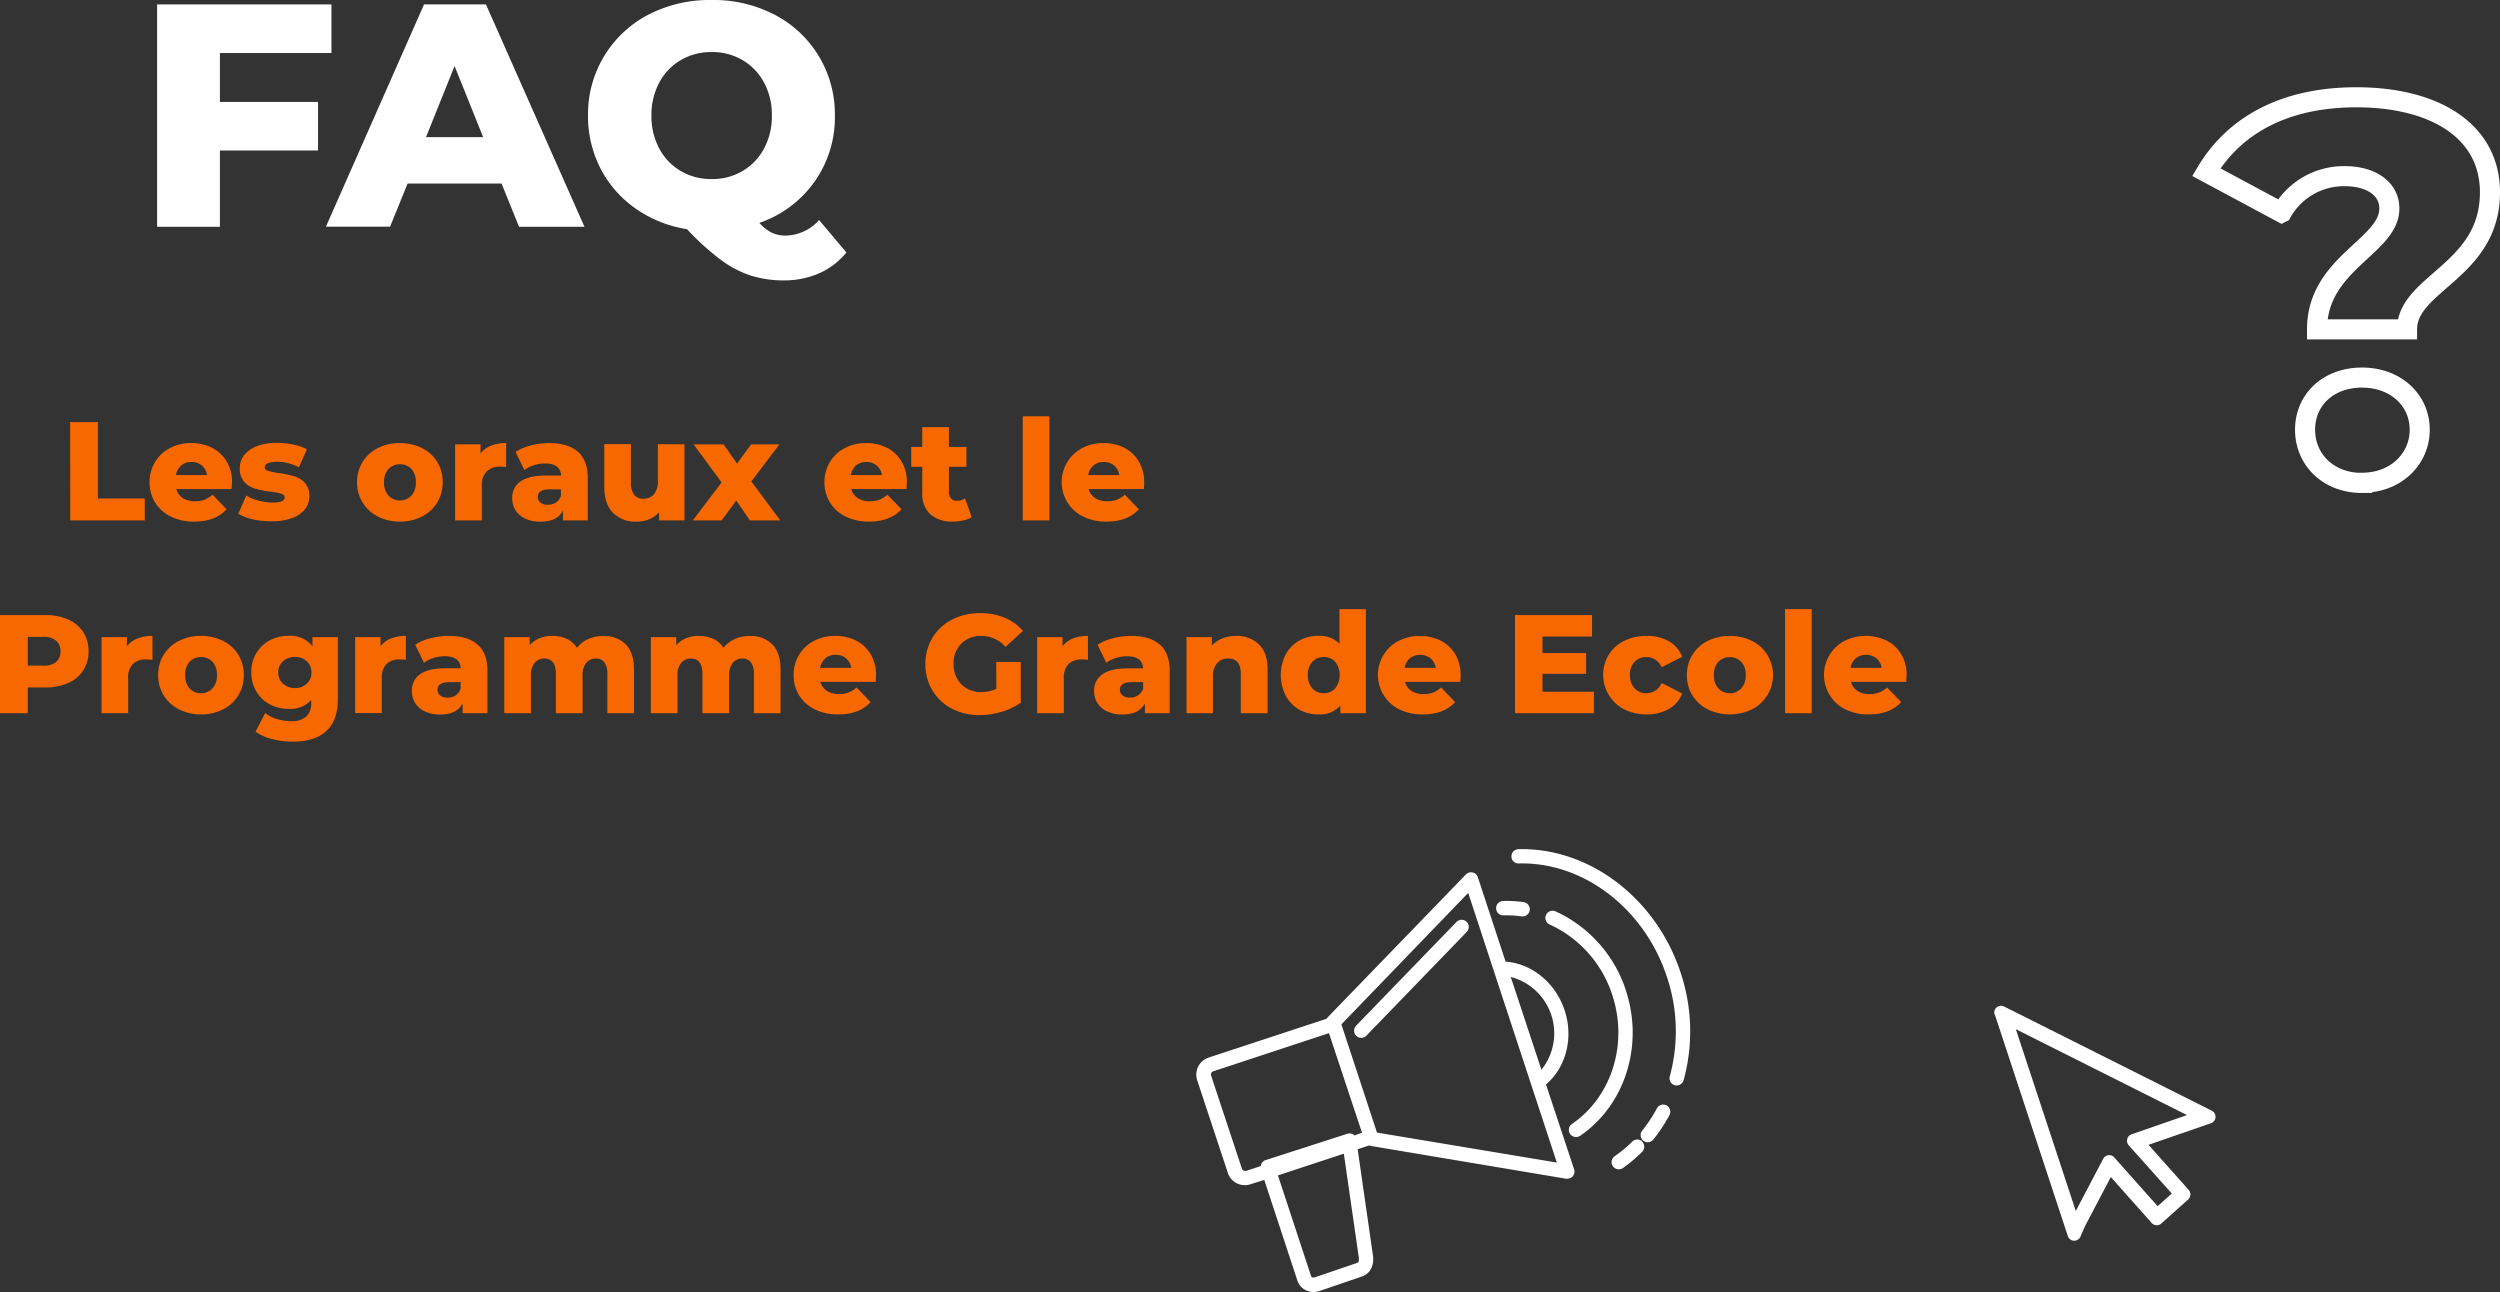 <?xml version="1.0" encoding="UTF-8"?> <svg xmlns="http://www.w3.org/2000/svg" xmlns:xlink="http://www.w3.org/1999/xlink" id="Calque_1" data-name="Calque 1" viewBox="0 0 570.47 294.83"><rect x="0" y="0" width="570.47" height="294.83" fill="#333333" stroke="none"/><defs><style> .cls-1, .cls-5 { fill: none; } .cls-2 { clip-path: url(#clip-path); } .cls-3 { fill: #fff; } .cls-4 { fill: #f76800; } .cls-5 { stroke: #fff; stroke-miterlimit: 3.42; stroke-width: 4.58px; } </style><clipPath id="clip-path" transform="translate(240.85 -146.25)"><rect class="cls-1" x="-276.74" y="118.15" width="841.39" height="322.93"></rect></clipPath></defs><title>t-faq</title><g class="cls-2"><path class="cls-3" d="M91.5,356.63,68.6,380.3a1.63,1.63,0,0,0,1.17,2.77,1.6,1.6,0,0,0,1.17-.49L93.85,358.9a1.63,1.63,0,1,0-2.35-2.27m22.9,54.9-5.85-17.79h0l-7.86-23.9L94.18,350,65.24,380l8.12,24.69Zm-4.9-25.37,1.38,4.2a13.3,13.3,0,0,0-7-21.19Zm-58.74,28.3,7.57,23a.46.46,0,0,0,.26.27.72.72,0,0,0,.56,0l9.65-3.29c.18-.06.51-.17.43-1.11L65.8,409.51Zm19.18-9.75L62.4,382,36,390.71a.82.82,0,0,0-.47.41.78.78,0,0,0,0,.62l7,21.16a.84.84,0,0,0,1,.52l3.31-1.09a1.73,1.73,0,0,1,.15-.55,1.65,1.65,0,0,1,1-.82l18.61-6a1.69,1.69,0,0,1,1.37.17,1.25,1.25,0,0,1,.23.23Zm48.41,8.37a1.63,1.63,0,0,1-1.55,2.14l-.28,0-44.68-7.5-.27-.09-2.62.86L72.48,433c.18,2.3-.78,3.95-2.64,4.56l-9.65,3.3a4.27,4.27,0,0,1-1.31.21,4,4,0,0,1-1.67-.36,3.71,3.71,0,0,1-2-2.22l-7.57-23-3.16,1a4.21,4.21,0,0,1-1.27.2,4.06,4.06,0,0,1-3.88-2.8l-7-21.16a4.1,4.1,0,0,1,2.6-5.15l26.95-8.87a2.11,2.11,0,0,1,.26-.35l31.51-32.57a1.64,1.64,0,0,1,2.73.63l6.33,19.27c6,.41,11.41,4.84,13.48,11.13s.29,13-4.26,16.9Zm11.82-40.81a30,30,0,0,0-16.07-18.06,1.63,1.63,0,0,0-1.33,3,26.67,26.67,0,0,1,14.29,16.11c3.65,11.09-.12,23.17-9.17,29.38a1.63,1.63,0,0,0,.92,3,1.66,1.66,0,0,0,.92-.28c10.24-7,14.54-20.64,10.44-33.11m-27.94-17.18a24.34,24.34,0,0,1,4.12.23l.25,0a1.63,1.63,0,0,0,1.61-1.4,1.62,1.62,0,0,0-1.37-1.85,25.92,25.92,0,0,0-4.72-.26,1.6,1.6,0,0,0-1.14.52,1.58,1.58,0,0,0-.43,1.17,1.66,1.66,0,0,0,.56,1.19,1.52,1.52,0,0,0,1.12.38m37.22,43.39a1.63,1.63,0,0,0-2.21.66,32.63,32.63,0,0,1-3.36,5.08,1.64,1.64,0,0,0,.25,2.3,1.65,1.65,0,0,0,1,.36,1.63,1.63,0,0,0,1.28-.61,37.18,37.18,0,0,0,3.69-5.58,1.63,1.63,0,0,0,.12-1.24,1.56,1.56,0,0,0-.79-1m-6.08,8.82Zm.52-.51a1.64,1.64,0,0,1,0,2.31,33.26,33.26,0,0,1-4.37,3.68,1.67,1.67,0,0,1-.94.3,1.64,1.64,0,0,1-.94-3,29.68,29.68,0,0,0,4-3.32,1.63,1.63,0,0,1,2.31,0m9.39-14a1.64,1.64,0,0,1-1.57,1.19,1.74,1.74,0,0,1-.45-.06,1.64,1.64,0,0,1-1.13-2,39,39,0,0,0-.65-22.72c-5.14-15.62-19.08-26.27-33.81-25.88a1.59,1.59,0,0,1-1.67-1.59,1.64,1.64,0,0,1,1.59-1.67c16.16-.41,31.42,11.19,37,28.12a42.24,42.24,0,0,1,.7,24.62" transform="translate(240.85 -146.25)"></path></g><g><path class="cls-3" d="M-190.67,158.35v11.16h22.39v11.08h-22.39V198H-205V147.26h39.78v11.09Z" transform="translate(240.85 -146.25)"></path><path class="cls-3" d="M-126.4,188.13h-21.44l-4,9.85h-14.64l22.39-50.72h14.13L-107.48,198h-14.93Zm-4.2-10.58-6.52-16.23-6.52,16.23Z" transform="translate(240.85 -146.25)"></path><path class="cls-3" d="M-47.71,203.85a16.57,16.57,0,0,1-6.19,4.75,19.57,19.57,0,0,1-8,1.63,24.8,24.8,0,0,1-7.61-1.09,24,24,0,0,1-6.84-3.59,57.53,57.53,0,0,1-7.72-7,27.87,27.87,0,0,1-11.74-4.71,25.29,25.29,0,0,1-8-9.13,25.92,25.92,0,0,1-2.86-12.1A25.56,25.56,0,0,1-103,159.07,25.61,25.61,0,0,1-93,149.65a30.38,30.38,0,0,1,14.46-3.4A30.31,30.31,0,0,1-64,149.65,25.57,25.57,0,0,1-54,159.07a25.65,25.65,0,0,1,3.66,13.55A25.35,25.35,0,0,1-55,187.73a25.6,25.6,0,0,1-12.57,9.38,9.44,9.44,0,0,0,2.86,2.25,7.33,7.33,0,0,0,3.08.65,10.4,10.4,0,0,0,7.68-3.55Zm-42.68-23.66a13,13,0,0,0,4.93,5.11,13.58,13.58,0,0,0,7,1.81,13.52,13.52,0,0,0,7-1.81,13,13,0,0,0,4.93-5.11,15.41,15.41,0,0,0,1.81-7.57,15.44,15.44,0,0,0-1.81-7.57,13,13,0,0,0-4.93-5.11,13.52,13.52,0,0,0-7-1.81,13.58,13.58,0,0,0-7,1.81,13,13,0,0,0-4.93,5.11,15.55,15.55,0,0,0-1.81,7.57A15.52,15.52,0,0,0-90.39,180.19Z" transform="translate(240.85 -146.25)"></path></g><g><path class="cls-4" d="M-224.85,242.58h6.34V260h10.69v5h-17Z" transform="translate(240.85 -146.25)"></path><path class="cls-4" d="M-188,257.85h-12.6a3.53,3.53,0,0,0,1.48,2.06,5,5,0,0,0,2.77.72,6.07,6.07,0,0,0,2.16-.35,6.55,6.55,0,0,0,1.84-1.15l3.2,3.32c-1.68,1.88-4.15,2.82-7.39,2.82a11.73,11.73,0,0,1-5.34-1.15,8.62,8.62,0,0,1-3.57-3.2,8.69,8.69,0,0,1-1.27-4.64,8.67,8.67,0,0,1,1.24-4.59,8.57,8.57,0,0,1,3.4-3.19,10.33,10.33,0,0,1,4.9-1.15,10.25,10.25,0,0,1,4.7,1.07,8.16,8.16,0,0,1,3.35,3.11,9.1,9.1,0,0,1,1.23,4.81C-187.92,256.39-187.95,256.89-188,257.85Zm-11.5-5.38a3.6,3.6,0,0,0-1.2,2.18h7.1a3.64,3.64,0,0,0-1.19-2.18,3.55,3.55,0,0,0-2.36-.8A3.52,3.52,0,0,0-199.52,252.47Z" transform="translate(240.85 -146.25)"></path><path class="cls-4" d="M-183.09,264.77a11.33,11.33,0,0,1-3.39-1.29l1.82-4.16a10.4,10.4,0,0,0,2.82,1.17,13,13,0,0,0,3.23.43,5.07,5.07,0,0,0,2.1-.31,1,1,0,0,0,.62-.88q0-.57-.75-.81a15.59,15.59,0,0,0-2.38-.47,23.12,23.12,0,0,1-3.54-.67,5.42,5.42,0,0,1-2.51-1.53,4.39,4.39,0,0,1-1.06-3.14,4.74,4.74,0,0,1,1-3,6.66,6.66,0,0,1,2.9-2.05,12.44,12.44,0,0,1,4.56-.75,18.76,18.76,0,0,1,3.74.38,10.85,10.85,0,0,1,3.11,1.09l-1.83,4.13a10.1,10.1,0,0,0-5-1.28,4.87,4.87,0,0,0-2.11.34,1,1,0,0,0-.67.88c0,.4.24.68.73.84a17.13,17.13,0,0,0,2.44.5,25.8,25.8,0,0,1,3.55.74,5.37,5.37,0,0,1,2.45,1.52,4.32,4.32,0,0,1,1,3.08,4.64,4.64,0,0,1-1,2.93,6.38,6.38,0,0,1-2.92,2,13,13,0,0,1-4.66.74A18.77,18.77,0,0,1-183.09,264.77Z" transform="translate(240.85 -146.25)"></path><path class="cls-4" d="M-154.61,264.12a8.74,8.74,0,0,1-3.5-3.2,8.69,8.69,0,0,1-1.27-4.64,8.63,8.63,0,0,1,1.27-4.61,8.53,8.53,0,0,1,3.49-3.18,10.87,10.87,0,0,1,5-1.14,11,11,0,0,1,5.05,1.14,8.43,8.43,0,0,1,3.49,3.16,8.7,8.7,0,0,1,1.25,4.63,8.76,8.76,0,0,1-1.25,4.64,8.58,8.58,0,0,1-3.49,3.2,10.85,10.85,0,0,1-5.05,1.15A10.83,10.83,0,0,1-154.61,264.12Zm7.65-4.79a4.31,4.31,0,0,0,1-3.05,4.24,4.24,0,0,0-1-3,3.46,3.46,0,0,0-2.62-1.09,3.47,3.47,0,0,0-2.63,1.09,4.24,4.24,0,0,0-1,3,4.31,4.31,0,0,0,1,3.05,3.41,3.41,0,0,0,2.63,1.11A3.41,3.41,0,0,0-147,259.33Z" transform="translate(240.85 -146.25)"></path><path class="cls-4" d="M-128.77,247.94a9.26,9.26,0,0,1,3.41-.59v5.47a13.28,13.28,0,0,0-1.38-.09,4.23,4.23,0,0,0-3,1.05A4.27,4.27,0,0,0-130.9,257v8H-137V247.64h5.8v2.08A5.65,5.65,0,0,1-128.77,247.94Z" transform="translate(240.85 -146.25)"></path><path class="cls-4" d="M-109,249.32c1.52,1.31,2.27,3.32,2.27,6V265h-5.66v-2.24q-1.3,2.53-5.12,2.53a8,8,0,0,1-3.49-.7,5.17,5.17,0,0,1-2.22-1.91,5,5,0,0,1-.75-2.73,4.46,4.46,0,0,1,1.88-3.83c1.26-.9,3.2-1.36,5.83-1.36h3.45Q-113,252-116.5,252a8.28,8.28,0,0,0-2.52.4,7,7,0,0,0-2.18,1.1l-2-4.12a11.29,11.29,0,0,1,3.51-1.49,16.67,16.67,0,0,1,4.14-.53Q-111.28,247.35-109,249.32Zm-5,11.6a2.82,2.82,0,0,0,1.15-1.51v-1.5h-2.62c-1.77,0-2.66.59-2.66,1.76a1.57,1.57,0,0,0,.61,1.28,2.63,2.63,0,0,0,1.67.48A3.36,3.36,0,0,0-114,260.92Z" transform="translate(240.85 -146.25)"></path><path class="cls-4" d="M-84.66,247.64V265h-5.79v-1.85a6.4,6.4,0,0,1-2.3,1.6,7.6,7.6,0,0,1-2.85.54,7.28,7.28,0,0,1-5.36-2c-1.33-1.33-2-3.31-2-6v-9.69h6.08v8.7a4.42,4.42,0,0,0,.74,2.85,2.6,2.6,0,0,0,2.14.9,3,3,0,0,0,2.35-1,4.47,4.47,0,0,0,.91-3.09v-8.35Z" transform="translate(240.85 -146.25)"></path><path class="cls-4" d="M-69.74,265l-3.11-4.54L-76.18,265h-6.59l6.59-8.67-6.4-8.67h6.85l3.07,4.38,3.2-4.38H-63l-6.4,8.45L-62.8,265Z" transform="translate(240.85 -146.25)"></path><path class="cls-4" d="M-34,257.85H-46.61a3.54,3.54,0,0,0,1.49,2.06,5,5,0,0,0,2.77.72,6.11,6.11,0,0,0,2.16-.35,6.69,6.69,0,0,0,1.84-1.15l3.2,3.32c-1.69,1.88-4.15,2.82-7.4,2.82a11.79,11.79,0,0,1-5.34-1.15,8.68,8.68,0,0,1-3.57-3.2,8.68,8.68,0,0,1-1.26-4.64,8.67,8.67,0,0,1,1.23-4.59,8.6,8.6,0,0,1,3.41-3.19,10.26,10.26,0,0,1,4.89-1.15,10.33,10.33,0,0,1,4.71,1.07,8.14,8.14,0,0,1,3.34,3.11,9.1,9.1,0,0,1,1.23,4.81C-33.91,256.39-33.94,256.89-34,257.85Zm-11.51-5.38a3.65,3.65,0,0,0-1.2,2.18h7.11a3.6,3.6,0,0,0-1.2-2.18,3.54,3.54,0,0,0-2.35-.8A3.55,3.55,0,0,0-45.51,252.47Z" transform="translate(240.85 -146.25)"></path><path class="cls-4" d="M-19.12,264.28A6.14,6.14,0,0,1-21,265a10.47,10.47,0,0,1-2.36.26,7.44,7.44,0,0,1-5.21-1.66,6.38,6.38,0,0,1-1.83-5v-5.83h-2.52v-4.54h2.52v-4.51h6.08v4.51h4v4.54h-4v5.76a2.05,2.05,0,0,0,.5,1.46,1.74,1.74,0,0,0,1.33.53,3.15,3.15,0,0,0,1.85-.55Z" transform="translate(240.85 -146.25)"></path><path class="cls-4" d="M-7.47,241.24h6.08V265H-7.47Z" transform="translate(240.85 -146.25)"></path><path class="cls-4" d="M20.17,257.85H7.56a3.58,3.58,0,0,0,1.49,2.06,5,5,0,0,0,2.77.72,6.11,6.11,0,0,0,2.16-.35,6.55,6.55,0,0,0,1.84-1.15l3.2,3.32c-1.68,1.88-4.15,2.82-7.39,2.82a11.73,11.73,0,0,1-5.34-1.15,8.77,8.77,0,0,1-.2-15.62,10.3,10.3,0,0,1,4.9-1.15,10.25,10.25,0,0,1,4.7,1.07A8.16,8.16,0,0,1,19,251.53a9.1,9.1,0,0,1,1.23,4.81C20.27,256.39,20.24,256.89,20.17,257.85Zm-11.5-5.38a3.6,3.6,0,0,0-1.2,2.18h7.1a3.6,3.6,0,0,0-1.2-2.18,3.52,3.52,0,0,0-2.35-.8A3.52,3.52,0,0,0,8.67,252.47Z" transform="translate(240.85 -146.25)"></path></g><g><path class="cls-4" d="M-225.33,287.59a7.78,7.78,0,0,1,3.46,2.88,7.92,7.92,0,0,1,1.22,4.4,7.78,7.78,0,0,1-1.22,4.38,7.82,7.82,0,0,1-3.46,2.87,12.79,12.79,0,0,1-5.28,1h-3.9V309h-6.34v-22.4h10.24A12.79,12.79,0,0,1-225.33,287.59Zm-2.72,9.7a3,3,0,0,0,1-2.42,3.06,3.06,0,0,0-1-2.43,4.34,4.34,0,0,0-2.94-.87h-3.52v6.56H-231A4.44,4.44,0,0,0-228,297.29Z" transform="translate(240.85 -146.25)"></path><path class="cls-4" d="M-209.47,291.94a9.26,9.26,0,0,1,3.41-.59v5.47a13.45,13.45,0,0,0-1.38-.09,4.23,4.23,0,0,0-3.05,1A4.27,4.27,0,0,0-211.6,301v8h-6.08V291.64h5.79v2.08A5.74,5.74,0,0,1-209.47,291.94Z" transform="translate(240.85 -146.25)"></path><path class="cls-4" d="M-200,308.12a8.74,8.74,0,0,1-3.5-3.2,8.68,8.68,0,0,1-1.26-4.64,8.63,8.63,0,0,1,1.26-4.61,8.53,8.53,0,0,1,3.49-3.18,10.87,10.87,0,0,1,5-1.14,11,11,0,0,1,5.05,1.14,8.43,8.43,0,0,1,3.49,3.16,8.7,8.7,0,0,1,1.25,4.63,8.76,8.76,0,0,1-1.25,4.64,8.58,8.58,0,0,1-3.49,3.2,10.85,10.85,0,0,1-5.05,1.15A10.83,10.83,0,0,1-200,308.12Zm7.65-4.79a4.31,4.31,0,0,0,1-3.05,4.24,4.24,0,0,0-1-3,3.46,3.46,0,0,0-2.62-1.09,3.48,3.48,0,0,0-2.63,1.09,4.24,4.24,0,0,0-1,3,4.31,4.31,0,0,0,1,3.05,3.43,3.43,0,0,0,2.63,1.11A3.41,3.41,0,0,0-192.4,303.33Z" transform="translate(240.85 -146.25)"></path><path class="cls-4" d="M-163.76,291.64v14.17c0,3.23-.87,5.64-2.62,7.25s-4.27,2.42-7.56,2.42a19,19,0,0,1-4.8-.58,11.34,11.34,0,0,1-3.8-1.69l2.21-4.26a7.62,7.62,0,0,0,2.67,1.36,10.81,10.81,0,0,0,3.18.5,5,5,0,0,0,3.52-1.06,4.1,4.1,0,0,0,1.12-3.14V306a6.43,6.43,0,0,1-5.15,2,9,9,0,0,1-4.26-1,8,8,0,0,1-3.1-2.95,8.3,8.3,0,0,1-1.15-4.4,8.27,8.27,0,0,1,1.15-4.37,8,8,0,0,1,3.1-2.94,9,9,0,0,1,4.26-1,6.25,6.25,0,0,1,5.44,2.4v-2.11Zm-7.09,10.62a3.3,3.3,0,0,0,1.07-2.56,3.31,3.31,0,0,0-1.05-2.54,3.86,3.86,0,0,0-2.72-1,3.93,3.93,0,0,0-2.74,1,3.29,3.29,0,0,0-1.07,2.54,3.28,3.28,0,0,0,1.09,2.56,3.88,3.88,0,0,0,2.72,1A3.81,3.81,0,0,0-170.85,302.26Z" transform="translate(240.85 -146.25)"></path><path class="cls-4" d="M-151.65,291.94a9.26,9.26,0,0,1,3.41-.59v5.47a13.12,13.12,0,0,0-1.38-.09,4.23,4.23,0,0,0-3,1,4.27,4.27,0,0,0-1.11,3.23v8h-6.08V291.64h5.8v2.08A5.65,5.65,0,0,1-151.65,291.94Z" transform="translate(240.85 -146.25)"></path><path class="cls-4" d="M-131.89,293.32c1.52,1.31,2.27,3.32,2.27,6V309h-5.66v-2.24q-1.31,2.53-5.12,2.53a8,8,0,0,1-3.49-.7,5.17,5.17,0,0,1-2.22-1.91,5,5,0,0,1-.75-2.73A4.46,4.46,0,0,1-145,300.1c1.26-.9,3.2-1.36,5.83-1.36h3.45q-.15-2.75-3.68-2.75a8.28,8.28,0,0,0-2.52.4,7,7,0,0,0-2.18,1.1l-2-4.12a11.29,11.29,0,0,1,3.51-1.49,16.67,16.67,0,0,1,4.14-.53Q-134.16,291.35-131.89,293.32Zm-5,11.6a2.77,2.77,0,0,0,1.15-1.51v-1.5h-2.62c-1.77,0-2.66.59-2.66,1.76a1.57,1.57,0,0,0,.61,1.28,2.63,2.63,0,0,0,1.67.48A3.36,3.36,0,0,0-136.85,304.92Z" transform="translate(240.85 -146.25)"></path><path class="cls-4" d="M-98.08,293.27q1.9,1.92,1.9,5.79V309h-6.08v-8.93a4.33,4.33,0,0,0-.68-2.68,2.34,2.34,0,0,0-1.94-.87,2.79,2.79,0,0,0-2.21,1,4.37,4.37,0,0,0-.83,2.91V309H-114v-8.93c0-2.36-.88-3.55-2.62-3.55a2.81,2.81,0,0,0-2.24,1,4.32,4.32,0,0,0-.84,2.91V309h-6.08V291.64h5.8v1.82a6.12,6.12,0,0,1,2.28-1.58,7.83,7.83,0,0,1,2.9-.53,7.57,7.57,0,0,1,3.26.67,5.57,5.57,0,0,1,2.34,2.05,6.8,6.8,0,0,1,2.59-2,8.28,8.28,0,0,1,3.43-.7A6.86,6.86,0,0,1-98.08,293.27Z" transform="translate(240.85 -146.25)"></path><path class="cls-4" d="M-64.64,293.27q1.91,1.92,1.9,5.79V309h-6.08v-8.93a4.33,4.33,0,0,0-.68-2.68,2.34,2.34,0,0,0-1.94-.87,2.79,2.79,0,0,0-2.21,1,4.37,4.37,0,0,0-.83,2.91V309h-6.08v-8.93c0-2.36-.88-3.55-2.63-3.55a2.8,2.8,0,0,0-2.23,1,4.32,4.32,0,0,0-.84,2.91V309h-6.08V291.64h5.8v1.82a6.12,6.12,0,0,1,2.28-1.58,7.83,7.83,0,0,1,2.9-.53,7.6,7.6,0,0,1,3.26.67,5.57,5.57,0,0,1,2.34,2.05,6.8,6.8,0,0,1,2.59-2,8.28,8.28,0,0,1,3.43-.7A6.86,6.86,0,0,1-64.64,293.27Z" transform="translate(240.85 -146.25)"></path><path class="cls-4" d="M-41,301.85H-53.65a3.54,3.54,0,0,0,1.49,2.06,5,5,0,0,0,2.77.72,6.11,6.11,0,0,0,2.16-.35,6.55,6.55,0,0,0,1.84-1.15l3.2,3.32q-2.54,2.82-7.39,2.82a11.8,11.8,0,0,1-5.35-1.15,8.74,8.74,0,0,1-3.57-3.2,8.68,8.68,0,0,1-1.26-4.64,8.67,8.67,0,0,1,1.23-4.59,8.6,8.6,0,0,1,3.41-3.19,10.27,10.27,0,0,1,4.9-1.15,10.31,10.31,0,0,1,4.7,1.07,8.14,8.14,0,0,1,3.34,3.11,9.11,9.11,0,0,1,1.24,4.81C-40.94,300.39-41,300.89-41,301.85Zm-11.5-5.38a3.6,3.6,0,0,0-1.2,2.18h7.1a3.6,3.6,0,0,0-1.2-2.18,3.52,3.52,0,0,0-2.35-.8A3.5,3.5,0,0,0-52.54,296.47Z" transform="translate(240.85 -146.25)"></path><path class="cls-4" d="M-13.52,297.3h5.6v9.28a14.47,14.47,0,0,1-4.42,2.11,17.59,17.59,0,0,1-5,.74,13.39,13.39,0,0,1-6.34-1.49,11.13,11.13,0,0,1-4.41-4.14,11.41,11.41,0,0,1-1.6-6,11.38,11.38,0,0,1,1.6-6,11.07,11.07,0,0,1,4.45-4.15,13.7,13.7,0,0,1,6.43-1.49,14.38,14.38,0,0,1,5.63,1.06,10.8,10.8,0,0,1,4.16,3l-4,3.65a7.1,7.1,0,0,0-5.44-2.5,6.27,6.27,0,0,0-4.64,1.75,6.26,6.26,0,0,0-1.76,4.65,6.78,6.78,0,0,0,.8,3.31,5.71,5.71,0,0,0,2.24,2.28,6.61,6.61,0,0,0,3.3.81,8.11,8.11,0,0,0,3.42-.73Z" transform="translate(240.85 -146.25)"></path><path class="cls-4" d="M4,291.94a9.26,9.26,0,0,1,3.41-.59v5.47a13.28,13.28,0,0,0-1.38-.09,4.23,4.23,0,0,0-3,1A4.27,4.27,0,0,0,1.9,301v8H-4.18V291.64H1.61v2.08A5.74,5.74,0,0,1,4,291.94Z" transform="translate(240.85 -146.25)"></path><path class="cls-4" d="M23.79,293.32c1.52,1.31,2.27,3.32,2.27,6V309H20.4v-2.24c-.88,1.69-2.58,2.53-5.12,2.53a8,8,0,0,1-3.49-.7,5.17,5.17,0,0,1-2.22-1.91,5.05,5.05,0,0,1-.76-2.73,4.44,4.44,0,0,1,1.89-3.83c1.26-.9,3.2-1.36,5.83-1.36H20Q19.83,296,16.3,296a8.39,8.39,0,0,0-2.53.4,7,7,0,0,0-2.17,1.1l-2-4.12a11.29,11.29,0,0,1,3.51-1.49,16.67,16.67,0,0,1,4.14-.53Q21.52,291.35,23.79,293.32Zm-5,11.6A2.82,2.82,0,0,0,20,303.41v-1.5H17.36c-1.77,0-2.66.59-2.66,1.76a1.57,1.57,0,0,0,.61,1.28,2.63,2.63,0,0,0,1.67.48A3.36,3.36,0,0,0,18.83,304.92Z" transform="translate(240.85 -146.25)"></path><path class="cls-4" d="M46.4,293.27q2,1.92,2,5.79V309H42.29v-8.93c0-2.36-.95-3.55-2.85-3.55a3.22,3.22,0,0,0-2.51,1,4.37,4.37,0,0,0-1,3.07V309H29.9V291.64h5.79v1.89a6.86,6.86,0,0,1,2.44-1.62,8.26,8.26,0,0,1,3.07-.56A7.13,7.13,0,0,1,46.4,293.27Z" transform="translate(240.85 -146.25)"></path><path class="cls-4" d="M70.83,285.24V309H65v-1.73a6.26,6.26,0,0,1-5.09,2,8.67,8.67,0,0,1-4.32-1.1A8,8,0,0,1,52.54,305a10.44,10.44,0,0,1,0-9.45,7.86,7.86,0,0,1,3.09-3.12A8.67,8.67,0,0,1,60,291.35a6.31,6.31,0,0,1,4.8,1.79v-7.9Zm-7,18.09a5,5,0,0,0,0-6.06,3.41,3.41,0,0,0-2.61-1.09,3.45,3.45,0,0,0-2.62,1.09,4.2,4.2,0,0,0-1,3,4.27,4.27,0,0,0,1,3.05,3.39,3.39,0,0,0,2.62,1.11A3.36,3.36,0,0,0,63.82,303.33Z" transform="translate(240.85 -146.25)"></path><path class="cls-4" d="M92.37,301.85H79.76a3.54,3.54,0,0,0,1.49,2.06,4.94,4.94,0,0,0,2.77.72,6,6,0,0,0,2.15-.35A6.59,6.59,0,0,0,88,303.13l3.19,3.32c-1.68,1.88-4.15,2.82-7.39,2.82a11.79,11.79,0,0,1-5.34-1.15,8.76,8.76,0,0,1-.19-15.62,10.94,10.94,0,0,1,9.6-.08,8.2,8.2,0,0,1,3.34,3.11,9.1,9.1,0,0,1,1.23,4.81C92.46,300.39,92.43,300.89,92.37,301.85Zm-11.51-5.38a3.6,3.6,0,0,0-1.2,2.18h7.11a3.6,3.6,0,0,0-1.2-2.18,3.87,3.87,0,0,0-4.71,0Z" transform="translate(240.85 -146.25)"></path><path class="cls-4" d="M122.86,304.09V309h-18v-22.4h17.57v4.9h-11.3v3.77h9.95V300h-9.95v4.1Z" transform="translate(240.85 -146.25)"></path><path class="cls-4" d="M129.77,308.12a8.89,8.89,0,0,1-3.53-12.47,8.54,8.54,0,0,1,3.53-3.16,11.38,11.38,0,0,1,5.16-1.14,9.84,9.84,0,0,1,5.08,1.26,7,7,0,0,1,3,3.51l-4.7,2.4a3.73,3.73,0,0,0-3.46-2.34,3.66,3.66,0,0,0-2.7,1.09,4.13,4.13,0,0,0-1.07,3,4.2,4.2,0,0,0,1.07,3.05,3.6,3.6,0,0,0,2.7,1.11,3.73,3.73,0,0,0,3.46-2.34l4.7,2.4a7,7,0,0,1-3,3.51,9.84,9.84,0,0,1-5.08,1.26A11.26,11.26,0,0,1,129.77,308.12Z" transform="translate(240.85 -146.25)"></path><path class="cls-4" d="M148.84,308.12a8.57,8.57,0,0,1-4.76-7.84,8.52,8.52,0,0,1,4.75-7.79,11.73,11.73,0,0,1,10.09,0,8.43,8.43,0,0,1,3.49,3.16,8.78,8.78,0,0,1-3.49,12.47,11.62,11.62,0,0,1-10.08,0Zm7.65-4.79a4.27,4.27,0,0,0,1-3.05,4.2,4.2,0,0,0-1-3,3.69,3.69,0,0,0-5.24,0,4.2,4.2,0,0,0-1,3,4.27,4.27,0,0,0,1,3.05,3.65,3.65,0,0,0,5.24,0Z" transform="translate(240.85 -146.25)"></path><path class="cls-4" d="M166.48,285.24h6.08V309h-6.08Z" transform="translate(240.85 -146.25)"></path><path class="cls-4" d="M194.12,301.85h-12.6a3.53,3.53,0,0,0,1.48,2.06,5,5,0,0,0,2.77.72,6.11,6.11,0,0,0,2.16-.35,6.55,6.55,0,0,0,1.84-1.15l3.2,3.32c-1.68,1.88-4.15,2.82-7.39,2.82a11.73,11.73,0,0,1-5.34-1.15,8.77,8.77,0,0,1-.2-15.62,10.94,10.94,0,0,1,9.6-.08,8.16,8.16,0,0,1,3.35,3.11,9.1,9.1,0,0,1,1.23,4.81C194.22,300.39,194.19,300.89,194.12,301.85Zm-11.5-5.38a3.6,3.6,0,0,0-1.2,2.18h7.1a3.6,3.6,0,0,0-1.2-2.18,3.85,3.85,0,0,0-4.7,0Z" transform="translate(240.85 -146.25)"></path></g><g class="cls-2"><path class="cls-3" d="M245.23,407.32Zm-.66-1.12a1.52,1.52,0,0,0,.33,1.4l9.83,11-3.23,2.88-9.9-11.12a1.51,1.51,0,0,0-1.34-.5,1.36,1.36,0,0,0-.29.06,1.58,1.58,0,0,0-.89.75l-6.26,11.91-13.68-41.48,39.06,19.6-12.64,4.38a1.54,1.54,0,0,0-1,1.07m-30.22-28.41L231,428.3a1.57,1.57,0,0,0,1.38,1.07,1.6,1.6,0,0,0,1.5-.92l1-2.32,5.93-11.29,9.33,10.48a1.55,1.55,0,0,0,1.07.51,1.6,1.6,0,0,0,.57-.07,1.53,1.53,0,0,0,.55-.32l6.13-5.48a1.56,1.56,0,0,0,.13-2.18l-9.17-10.3,14.25-4.93a1.55,1.55,0,0,0,.66-2.48,1.54,1.54,0,0,0-.47-.37l-47.4-23.78a1.58,1.58,0,0,0-1.7.21,1.53,1.53,0,0,0-.46,1.66" transform="translate(240.85 -146.25)"></path><path class="cls-5" d="M287.87,221.41h20.54c0-10.61,18.92-13.27,18.92-31.26,0-14.08-12.69-21.7-30.46-21.7-17,0-28.15,6.81-34.27,17.08l17.2,9.23a16.26,16.26,0,0,1,14.42-8.31c5.88,0,10.15,2.77,10.15,7.39C304.37,202.49,287.87,206.3,287.87,221.41Zm10.27,35c7.73,0,13.16-5.42,13.16-12.11s-5.43-11.89-13.16-11.89-13,5.08-13,11.89S290.41,256.45,298.14,256.45Z" transform="translate(240.85 -146.25)"></path></g></svg> 
